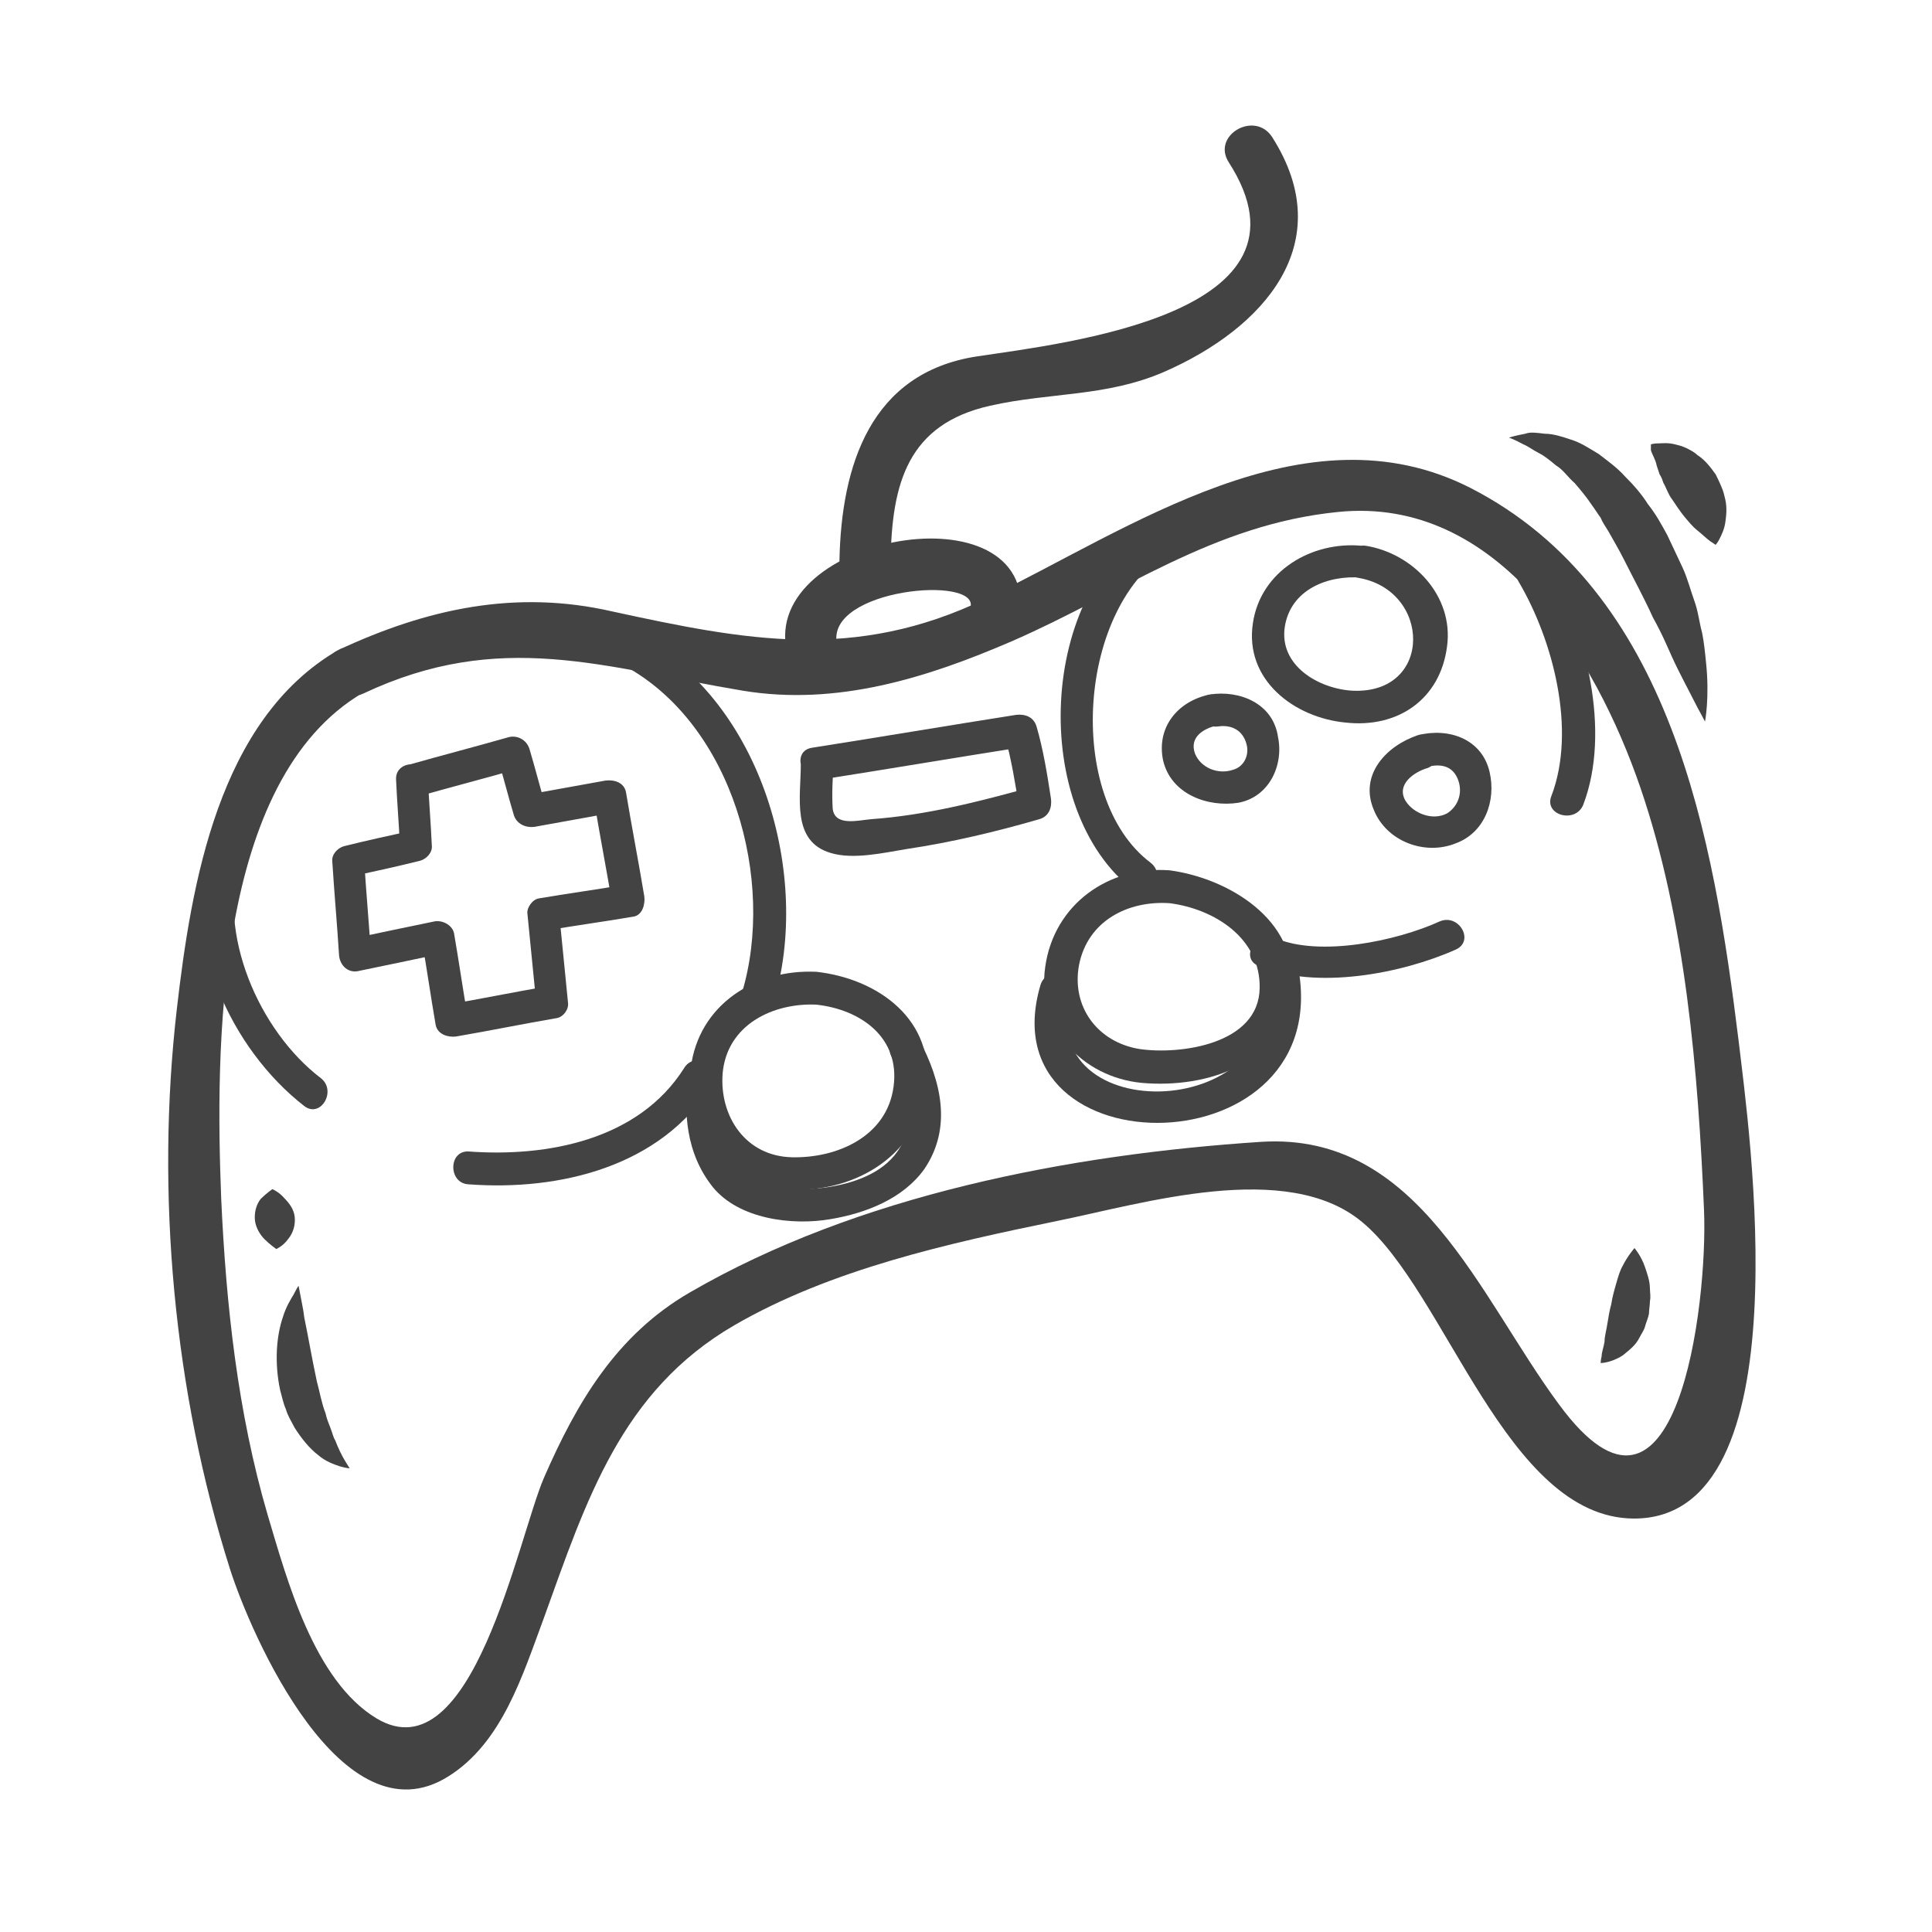 <?xml version="1.0" encoding="utf-8"?>
<!-- Generator: Adobe Illustrator 24.0.0, SVG Export Plug-In . SVG Version: 6.00 Build 0)  -->
<svg version="1.1" id="图层_1" xmlns="http://www.w3.org/2000/svg" xmlns:xlink="http://www.w3.org/1999/xlink" x="0px" y="0px"
	 viewBox="0 0 200 200" style="enable-background:new 0 0 200 200;" xml:space="preserve">
<style type="text/css">
	.st0{fill:#444343;}
</style>
<g>
	<g>
		<path class="st0" d="M35,67.3c-12.4,7.2-15.2,24.2-16.7,37.2c-2.2,19.1-0.3,39.6,5.5,57.9c2.2,6.9,11.6,28.4,22.6,21.5
			c5.6-3.5,7.7-10.5,9.9-16.4c4.4-12.2,8-23.5,19.7-30.3c10-5.8,22.2-8.5,33.4-10.8c8.9-1.8,23.8-6.4,31.6,0.1
			c8.7,7.2,14.9,30.6,28.1,30.7c17.8,0.1,11.9-40.7,10.9-49.3c-2.6-21.1-6.9-46.7-27.8-57.4c-17.1-8.7-35.3,4.3-50.2,11.5
			c-13.5,6.5-24.8,4.3-38.6,1.3C53.4,61,44.2,63,35,67.3c-3,1.4-0.4,5.9,2.6,4.5c14.2-6.7,24.9-2.7,39.3-0.3
			c9.7,1.6,19-1.3,27.8-5.1c11.5-5,20.8-12.1,33.8-13.4c16.6-1.7,26.7,15.1,31.3,28.5c4.7,13.7,6,29.5,6.6,43.8
			c0.4,9.6-2.8,36.7-15,20.1c-8.3-11.2-14.5-28.2-30.8-27.2c-19.9,1.3-41.8,5.5-59.2,15.6c-7.6,4.4-11.7,11.4-15.1,19.2
			c-2.7,6.3-7.4,30.8-17.3,24.9c-6.5-3.9-9.3-14.4-11.3-21.1c-3.1-10.6-4.3-21.7-4.8-32.7c-0.6-15.3-0.7-43.4,14.7-52.4
			C40.5,70.1,37.9,65.6,35,67.3z"/>
	</g>
	<g>
		<path class="st0" d="M41,80.7c0.1,2.3,0.3,4.6,0.4,6.9c0.4-0.5,0.8-1.1,1.2-1.6c-2.3,0.5-4.6,1-7,1.6c-0.7,0.2-1.3,0.9-1.2,1.6
			c0.2,3.2,0.5,6.5,0.7,9.7c0.1,1.1,1,1.9,2.1,1.6c2.9-0.6,5.8-1.2,8.6-1.8c-0.7-0.4-1.4-0.8-2.1-1.2c0.5,2.9,0.9,5.7,1.4,8.6
			c0.2,1,1.3,1.3,2.1,1.2c3.5-0.6,6.9-1.3,10.4-1.9c0.7-0.1,1.3-0.9,1.2-1.6c-0.3-3-0.6-6.1-0.9-9.1c-0.4,0.5-0.8,1.1-1.2,1.6
			c2.9-0.5,5.9-0.9,8.8-1.4c1-0.1,1.3-1.3,1.2-2.1c-0.6-3.6-1.3-7.2-1.9-10.8c-0.2-1-1.2-1.3-2.1-1.2c-2.8,0.5-5.5,1-8.3,1.5
			c0.7,0.4,1.4,0.8,2.1,1.2c-0.6-2-1.1-4-1.7-6c-0.3-0.9-1.2-1.4-2.1-1.2c-3.5,1-7,1.9-10.5,2.9c-2.1,0.6-1.2,3.8,0.9,3.3
			c3.5-1,7-1.9,10.5-2.9c-0.7-0.4-1.4-0.8-2.1-1.2c0.6,2,1.1,4,1.7,6c0.3,0.9,1.2,1.3,2.1,1.2c2.8-0.5,5.5-1,8.3-1.5
			c-0.7-0.4-1.4-0.8-2.1-1.2c0.6,3.6,1.3,7.2,1.9,10.8c0.4-0.7,0.8-1.4,1.2-2.1c-2.9,0.5-5.9,0.9-8.8,1.4c-0.7,0.1-1.3,1-1.2,1.6
			c0.3,3,0.6,6.1,0.9,9.1c0.4-0.5,0.8-1.1,1.2-1.6c-3.5,0.6-6.9,1.3-10.4,1.9c0.7,0.4,1.4,0.8,2.1,1.2c-0.5-2.9-0.9-5.7-1.4-8.6
			c-0.2-0.9-1.3-1.4-2.1-1.2c-2.9,0.6-5.8,1.2-8.6,1.8c0.7,0.5,1.4,1.1,2.1,1.6c-0.2-3.2-0.5-6.5-0.7-9.7c-0.4,0.5-0.8,1.1-1.2,1.6
			c2.3-0.5,4.6-1,7-1.6c0.7-0.2,1.3-0.9,1.2-1.6c-0.1-2.3-0.3-4.6-0.4-6.9C44.3,78.6,40.9,78.6,41,80.7z"/>
	</g>
	<g>
		<path class="st0" d="M84.5,100.6c-6.3-0.3-12.2,3.4-13,10c-0.8,6.2,3.3,11.9,9.7,12.5c6.8,0.6,13.7-3.2,14.7-10.3
			C96.9,105.6,90.9,101.3,84.5,100.6c-2.2-0.2-2.1,3.2,0,3.4c4.6,0.5,8.7,3.4,8,8.5c-0.7,5.2-5.9,7.4-10.5,7.3
			c-4.8-0.1-7.5-4.2-7.2-8.6c0.4-5.1,5.2-7.4,9.7-7.2C86.7,104.1,86.7,100.7,84.5,100.6z"/>
	</g>
	<g>
		<path class="st0" d="M121.1,90.1c-6.3-0.5-12,3.5-12.9,10c-0.9,6.3,3.8,11.4,10,12c6.8,0.6,14.8-2,15.5-9.8
			C134.4,95.2,127.1,90.9,121.1,90.1c-2.2-0.3-2.1,3.1,0,3.4c4.6,0.6,9.4,3.6,9.3,8.8c-0.1,5.8-8.2,6.9-12.4,6.3
			c-4.4-0.7-7.1-4.4-6.3-8.7c0.9-4.6,5.1-6.7,9.4-6.4C123.3,93.6,123.3,90.3,121.1,90.1z"/>
	</g>
	<g>
		<path class="st0" d="M21.7,87.7c-3.1,9.5,2.2,20.9,9.8,26.8c1.7,1.3,3.4-1.6,1.7-2.9c-6.4-4.9-10.8-15-8.3-22.9
			C25.6,86.5,22.3,85.7,21.7,87.7L21.7,87.7z"/>
	</g>
	<g>
		<path class="st0" d="M157.2,60.2c3.6,6.1,6,15.4,3.4,22.2c-0.8,2,2.5,2.9,3.3,0.9c2.9-7.6,0.3-18.1-3.7-24.8
			C159,56.6,156.1,58.3,157.2,60.2L157.2,60.2z"/>
	</g>
	<g>
		<path class="st0" d="M119.6,54c-12.2,7-13.1,29.9-2.2,38.2c1.7,1.3,3.4-1.6,1.7-2.9c-8.9-6.7-7.6-26.7,2.2-32.4
			C123.2,55.8,121.5,52.9,119.6,54L119.6,54z"/>
	</g>
	<g>
		<path class="st0" d="M64.6,68.9c11.3,6.1,15.7,22.3,12.2,33.9c-0.6,2.1,2.6,3,3.3,0.9c3.9-13-1.2-30.9-13.8-37.7
			C64.4,65,62.7,67.9,64.6,68.9L64.6,68.9z"/>
	</g>
	<g>
		<path class="st0" d="M48.5,122.6c9.4,0.7,19.9-1.8,25.2-10.3c1.2-1.9-1.8-3.6-2.9-1.7c-4.7,7.4-14.1,9.2-22.3,8.6
			C46.4,119.1,46.4,122.5,48.5,122.6L48.5,122.6z"/>
	</g>
	<g>
		<path class="st0" d="M130.3,100c5.9,2.5,14.8,0.8,20.4-1.7c2-0.9,0.3-3.8-1.7-2.9c-4.4,2-12.4,3.7-17,1.7
			C130,96.3,128.3,99.2,130.3,100L130.3,100z"/>
	</g>
	<g>
		<path class="st0" d="M141,56.5c-5.2-0.5-10.5,2.6-11.3,8c-0.9,5.9,4.3,9.8,9.6,10.3c5.4,0.6,9.8-2.4,10.5-7.9
			c0.7-5.2-3.5-9.6-8.4-10.4c-2.1-0.3-3.1,2.9-0.9,3.3c7.7,1.2,7.9,12.1-0.5,11.7c-3.5-0.2-7.6-2.6-7-6.6c0.6-3.9,4.5-5.4,8-5.1
			C143.1,60.1,143.1,56.7,141,56.5z"/>
	</g>
	<g>
		<path class="st0" d="M125.2,71.9c-3.3,0.7-5.5,3.4-4.8,6.8c0.8,3.5,4.6,4.9,7.8,4.4c3.2-0.6,4.7-3.9,4.1-6.8
			C131.8,72.8,128.3,71.4,125.2,71.9c-2.2,0.3-1.2,3.6,0.9,3.3c1.4-0.2,2.5,0.4,2.9,1.7c0.4,1.2-0.2,2.5-1.4,2.8
			c-1.5,0.5-3.3-0.2-3.9-1.7c-0.6-1.7,0.9-2.6,2.3-2.9C128.3,74.7,127.4,71.4,125.2,71.9z"/>
	</g>
	<g>
		<path class="st0" d="M146.8,76.1c-3.3,1.1-6.1,4.1-4.6,7.7c1.3,3.3,5.3,4.8,8.5,3.5c3-1.1,4.2-4.4,3.5-7.4
			C153.4,76.5,150,75.3,146.8,76.1c-2.1,0.6-1.2,3.8,0.9,3.3c1.5-0.4,2.8-0.1,3.3,1.5c0.4,1.3-0.1,2.6-1.2,3.3
			c-1.5,0.8-3.5,0-4.3-1.3c-1-1.7,0.9-3,2.3-3.4C149.8,78.7,148.9,75.4,146.8,76.1z"/>
	</g>
	<g>
		<path class="st0" d="M30.9,133.1c0,0,0.1,0.4,0.2,1c0.1,0.6,0.3,1.4,0.4,2.3c0.4,1.9,0.8,4.3,1.3,6.6c0.3,1.1,0.5,2.3,0.9,3.3
			c0.1,0.5,0.3,1,0.5,1.5c0.2,0.5,0.3,1,0.5,1.3c0.3,0.8,0.7,1.6,1,2.1c0.3,0.5,0.5,0.8,0.5,0.8s-0.3,0-1-0.2
			c-0.6-0.2-1.5-0.5-2.3-1.2c-0.9-0.7-1.7-1.7-2.4-2.8c-0.3-0.6-0.7-1.2-0.9-1.9c-0.3-0.7-0.4-1.3-0.6-2c-0.6-2.8-0.4-5.6,0.3-7.6
			c0.3-1,0.8-1.8,1.1-2.3C30.7,133.4,30.9,133.1,30.9,133.1z"/>
	</g>
	<g>
		<path class="st0" d="M28.2,123.1c0,0,0.7,0.3,1.2,0.9c0.6,0.6,1,1.2,1.1,1.9c0.1,0.8-0.1,1.7-0.7,2.4c-0.5,0.7-1.2,1-1.2,1
			s-0.7-0.5-1.2-1c-0.5-0.5-0.9-1.2-1-1.9c-0.1-0.8,0.1-1.7,0.6-2.3C27.6,123.5,28.2,123.1,28.2,123.1z"/>
	</g>
	<g>
		<path class="st0" d="M169.2,129.2c0,0,0.7,0.8,1.1,2c0.2,0.6,0.5,1.4,0.5,2.2c0,0.4,0.1,0.8,0,1.3c0,0.4-0.1,0.9-0.1,1.3
			c-0.1,0.5-0.3,0.9-0.4,1.3c-0.1,0.4-0.4,0.8-0.6,1.2c-0.4,0.8-1.1,1.3-1.7,1.8c-0.6,0.4-1.2,0.6-1.6,0.7c-0.4,0.1-0.7,0.1-0.7,0.1
			s0-0.3,0.1-0.7c0-0.4,0.2-0.9,0.3-1.5c0-0.6,0.2-1.2,0.3-1.9c0.1-0.6,0.2-1.3,0.4-2c0.1-0.7,0.3-1.4,0.5-2.1
			c0.2-0.7,0.4-1.4,0.7-1.9C168.5,130,169.2,129.2,169.2,129.2z"/>
	</g>
	<g>
		<path class="st0" d="M86.8,67.2c-2.3-6,13.7-7.7,13.7-4.6c0,3.3,5.2,3.4,5.2,0c-0.2-12.4-28.6-6.5-23.9,6
			C83,71.6,88,70.3,86.8,67.2L86.8,67.2z"/>
	</g>
	<g>
		<path class="st0" d="M92.2,58.1C92.3,50,94,43.9,102.5,42c6.2-1.4,12-0.9,18-3.5c10.3-4.5,18.2-13.3,11.2-24.3
			c-1.8-2.8-6.3-0.2-4.5,2.6c10.1,15.7-16.8,18.7-26.1,20.1c-11,1.7-14,11.3-14.2,21.1C86.9,61.4,92.1,61.4,92.2,58.1L92.2,58.1z"/>
	</g>
	<g>
		<path class="st0" d="M71.3,110.8c-0.6,4.3-0.3,8.6,2.5,12.1c2.7,3.3,8.2,4,12.2,3.3c3.6-0.6,7.5-2.1,9.7-5.2
			c2.9-4.3,1.7-9.1-0.5-13.3c-1-1.9-3.9-0.2-2.9,1.7c1.7,3.3,2.9,7,0.3,10.2c-1.8,2.2-5,3.1-7.7,3.4c-3.1,0.3-6.4-0.3-8.6-2.5
			c-2.4-2.4-1.9-6.7-1.5-9.7C75,108.6,71.6,108.6,71.3,110.8L71.3,110.8z"/>
	</g>
	<g>
		<path class="st0" d="M107.7,102c-5.7,19.5,31.1,19.2,26.6-2.3c-0.5-2.1-3.7-1.2-3.3,0.9c3.3,15.8-24.3,16.4-20.1,2.3
			C111.6,100.8,108.3,99.9,107.7,102L107.7,102z"/>
	</g>
	<g>
		<path class="st0" d="M156.2,45.3c0,0,0.6-0.2,1.7-0.4c0.5-0.2,1.2-0.1,2,0c0.9,0,1.8,0.3,2.7,0.6c1,0.3,1.9,0.9,2.9,1.5
			c0.9,0.7,1.9,1.4,2.7,2.3c0.9,0.9,1.7,1.8,2.4,2.9c0.8,1,1.4,2.1,2,3.2c0.5,1.1,1.1,2.3,1.6,3.4c0.5,1.1,0.8,2.3,1.2,3.4
			c0.4,1.1,0.5,2.2,0.8,3.3c0.2,1,0.3,2,0.4,3c0.4,3.7-0.1,6.2-0.1,6.2s-0.3-0.6-0.8-1.5c-0.5-1-1.2-2.3-2-3.9
			c-0.4-0.8-0.8-1.7-1.2-2.6c-0.4-0.9-0.9-1.9-1.4-2.8c-0.9-2-2-4-3-6c-0.5-1-1.1-2-1.6-2.9c-0.3-0.5-0.6-0.9-0.8-1.4
			c-0.3-0.4-0.6-0.9-0.9-1.3c-0.6-0.9-1.2-1.6-1.8-2.3c-0.7-0.6-1.2-1.4-1.9-1.8c-0.6-0.5-1.2-1-1.8-1.3c-0.6-0.3-1.1-0.7-1.6-0.9
			C156.8,45.5,156.2,45.3,156.2,45.3z"/>
	</g>
	<g>
		<path class="st0" d="M170.9,46c0,0,0.3-0.1,0.7-0.1c0.5,0,1-0.1,1.8,0.1c0.4,0.1,0.8,0.2,1.2,0.4c0.4,0.2,0.8,0.4,1.1,0.7
			c0.8,0.5,1.4,1.3,1.9,2c0.2,0.4,0.4,0.8,0.6,1.3c0.2,0.4,0.3,0.9,0.4,1.3c0.2,0.9,0.1,1.7,0,2.4c-0.1,0.7-0.4,1.3-0.6,1.7
			c-0.2,0.4-0.4,0.6-0.4,0.6s-0.3-0.2-0.6-0.4c-0.4-0.3-0.8-0.7-1.3-1.1c-0.5-0.4-0.9-0.9-1.4-1.5c-0.4-0.5-0.8-1.1-1.2-1.7
			c-0.4-0.5-0.6-1.2-0.9-1.7c-0.1-0.3-0.2-0.6-0.4-0.9c-0.1-0.3-0.2-0.6-0.3-0.9c-0.1-0.6-0.5-1.2-0.6-1.6
			C170.9,46.3,170.9,46,170.9,46z"/>
	</g>
	<g>
		<path class="st0" d="M82.9,79.1c0,3.4-1,8,3.1,9.2c2.3,0.7,5.4,0,7.8-0.4c4.7-0.7,9.3-1.8,13.8-3.1c1-0.3,1.3-1.2,1.2-2.1
			c-0.4-2.6-0.8-5.1-1.5-7.5c-0.3-1-1.2-1.3-2.1-1.2c-7,1.1-14.1,2.3-21.1,3.4c-2.2,0.3-1.2,3.6,0.9,3.3c7-1.1,14.1-2.3,21.1-3.4
			c-0.7-0.4-1.4-0.8-2.1-1.2c0.7,2.5,1.1,5,1.5,7.5c0.4-0.7,0.8-1.4,1.2-2.1c-5.4,1.5-10.9,2.9-16.5,3.3c-1.3,0.1-3.8,0.8-4-1.1
			c-0.1-1.6,0-3.2,0.1-4.7C86.3,77,82.9,77,82.9,79.1z"/>
	</g>
</g>
</svg>
